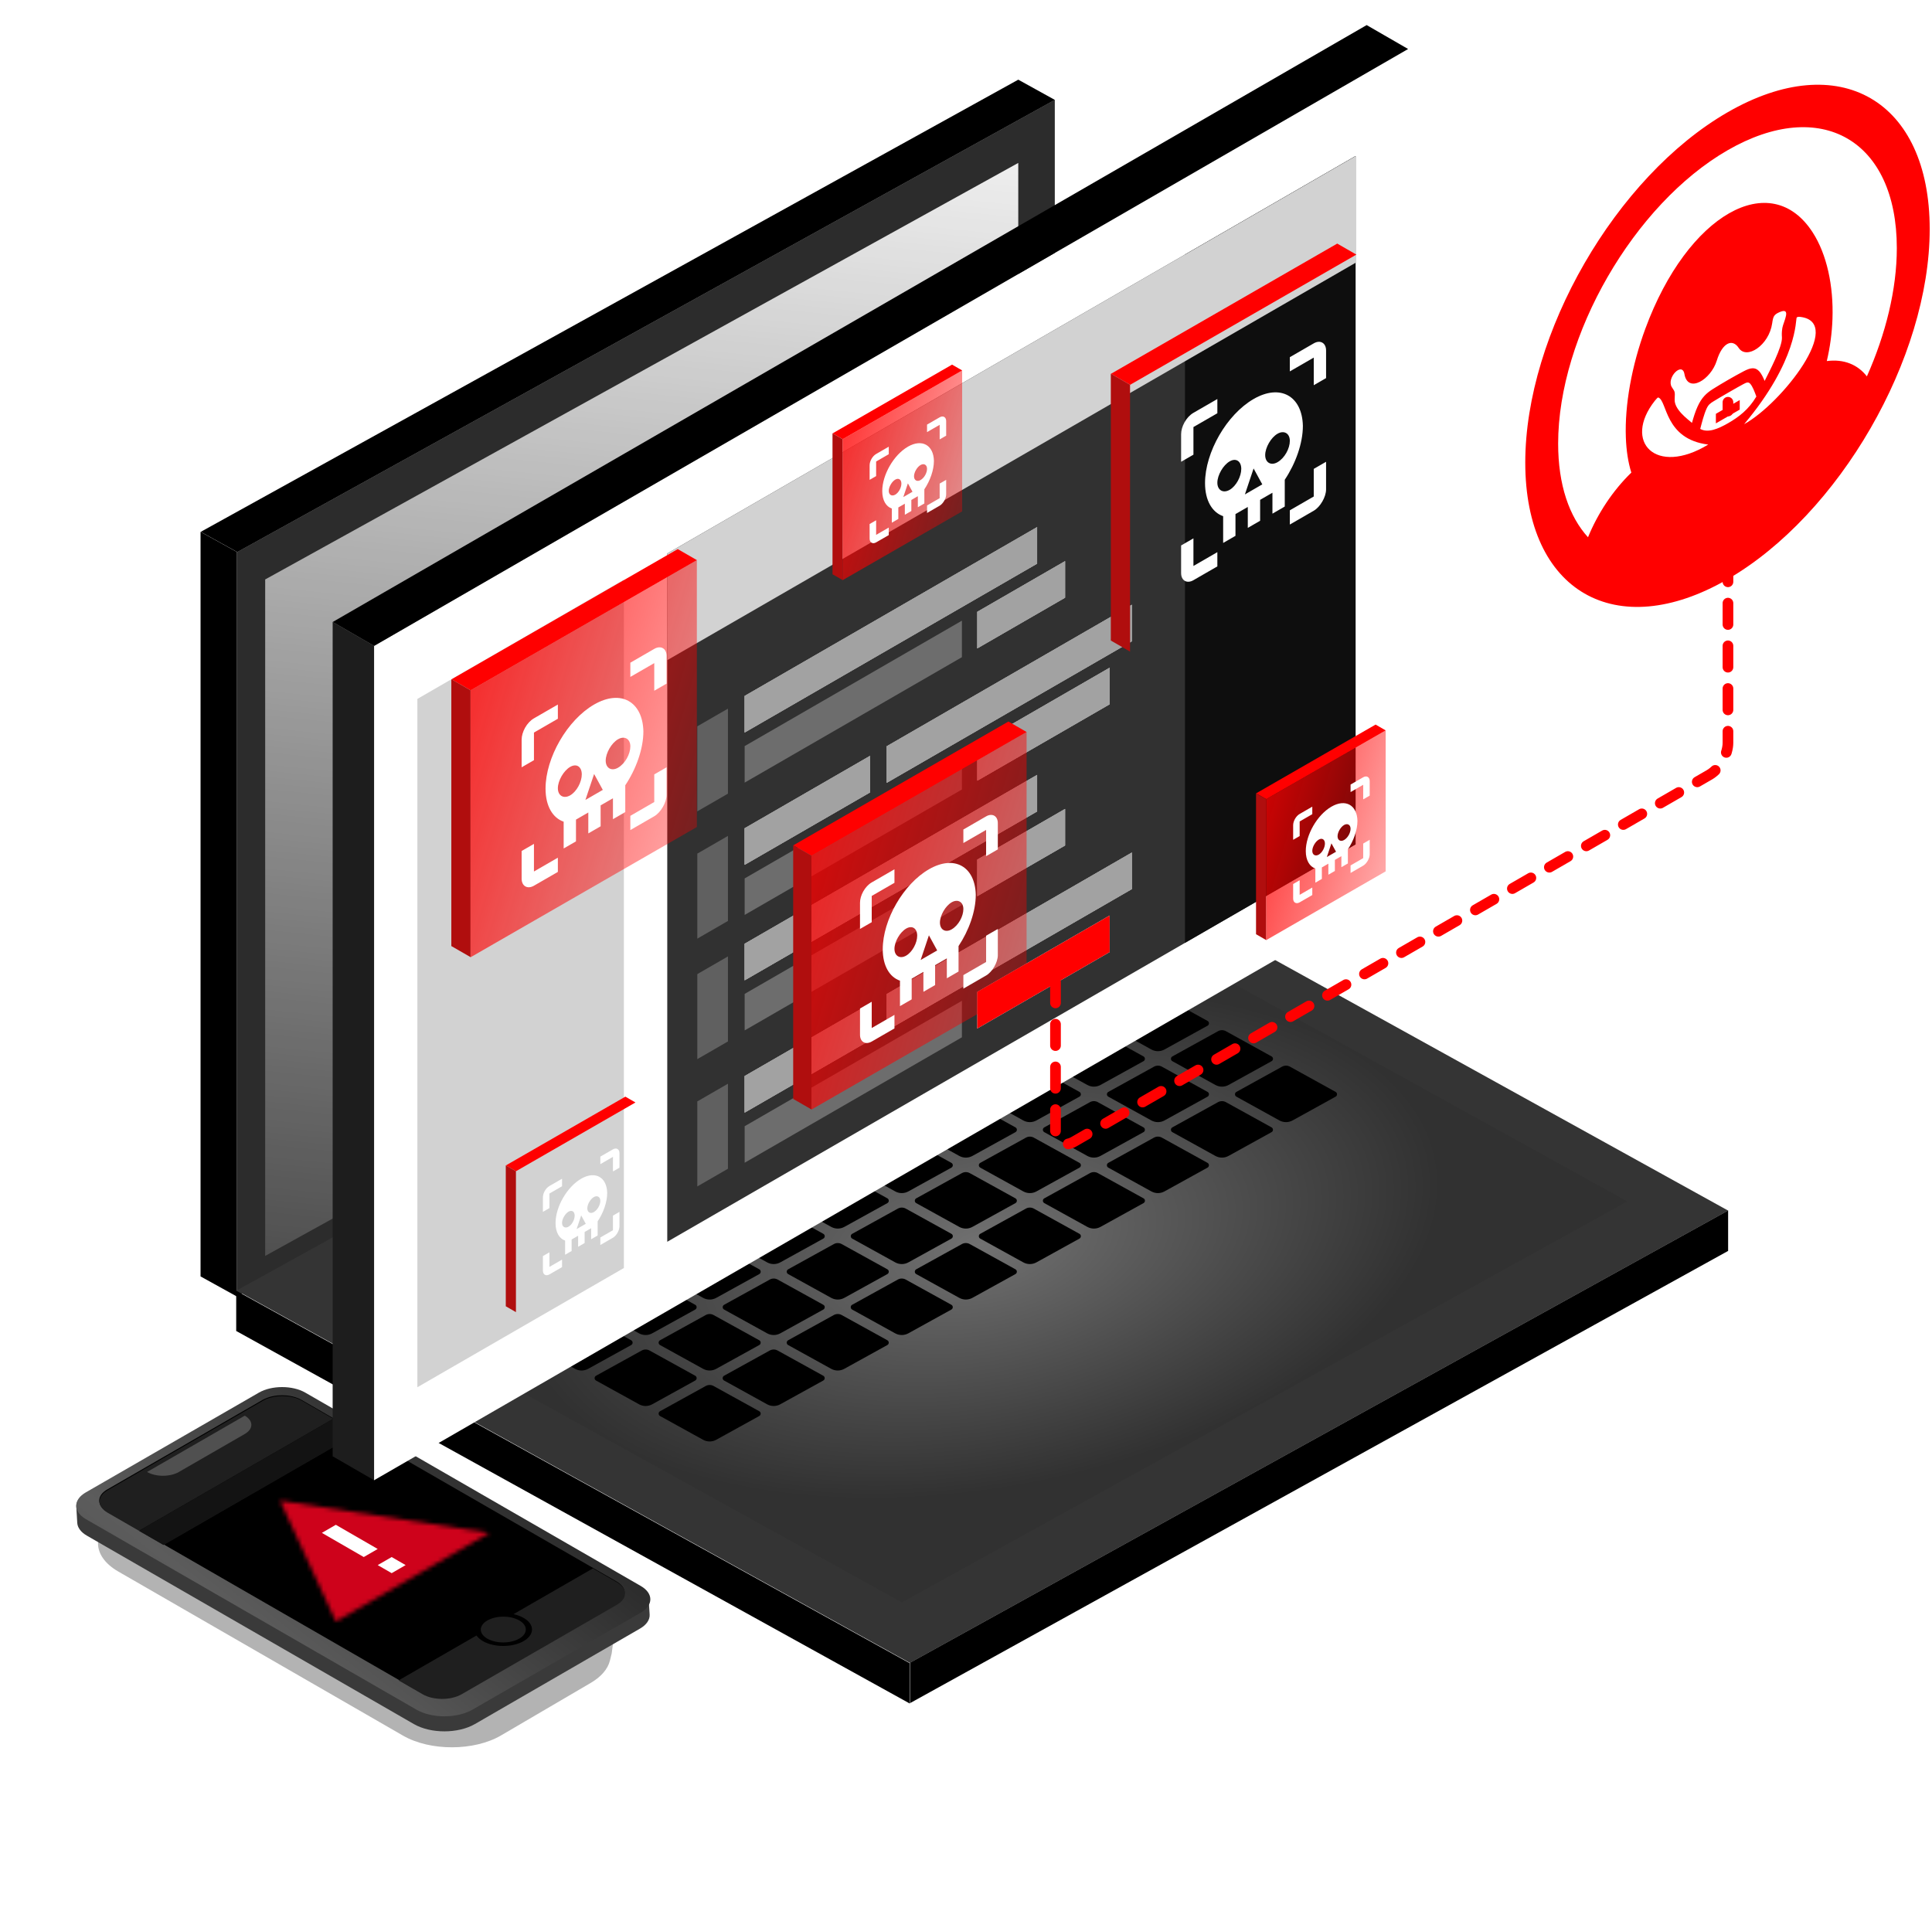 <svg fill="none" height="456" viewBox="0 0 457 456" width="457" xmlns="http://www.w3.org/2000/svg" xmlns:xlink="http://www.w3.org/1999/xlink"><filter id="a" color-interpolation-filters="sRGB" filterUnits="userSpaceOnUse" height="121.761" width="167.61" x=".453" y="314.311"><feFlood flood-opacity="0" result="BackgroundImageFix"/><feBlend in="SourceGraphic" in2="BackgroundImageFix" mode="normal" result="shape"/><feGaussianBlur result="effect1_foregroundBlur_62_2758" stdDeviation="11.366"/></filter><filter id="b" color-interpolation-filters="sRGB" filterUnits="userSpaceOnUse" height="101.317" width="134.811" x="15.335" y="313.86"><feFlood flood-opacity="0" result="BackgroundImageFix"/><feColorMatrix in="SourceAlpha" result="hardAlpha" type="matrix" values="0 0 0 0 0 0 0 0 0 0 0 0 0 0 0 0 0 0 127 0"/><feOffset dy="2.526"/><feGaussianBlur stdDeviation="13.891"/><feComposite in2="hardAlpha" operator="out"/><feColorMatrix type="matrix" values="0 0 0 0 0 0 0 0 0 0 0 0 0 0 0 0 0 0 0.45 0"/><feBlend in2="BackgroundImageFix" mode="normal" result="effect1_dropShadow_62_2758"/><feBlend in="SourceGraphic" in2="effect1_dropShadow_62_2758" mode="normal" result="shape"/></filter><linearGradient id="c" gradientUnits="userSpaceOnUse" x1="256.997" x2="97.261" y1=".868" y2="278.658"><stop offset="0" stop-color="#fff"/><stop offset="1" stop-color="#fff" stop-opacity="0"/></linearGradient><radialGradient id="d" cx="0" cy="0" gradientTransform="matrix(0 76.895 -96.401 0 96.401 76.895)" gradientUnits="userSpaceOnUse" r="1"><stop offset="0" stop-color="#717171"/><stop offset="1" stop-color="#313131"/></radialGradient><linearGradient id="e" gradientUnits="userSpaceOnUse" x1="209.496" x2="111.11" y1="346.391" y2="470.193"><stop offset="0"/><stop offset=".778" stop-color="#5c5c5c"/><stop offset="1" stop-color="#4d4d4d"/></linearGradient><linearGradient id="f"><stop offset="0" stop-color="#f00"/><stop offset="1" stop-color="#f00" stop-opacity=".32"/></linearGradient><linearGradient id="g" gradientUnits="userSpaceOnUse" x1="-24.76" x2="91.311" xlink:href="#f" y1="-47.099" y2="-.346"/><linearGradient id="h" gradientUnits="userSpaceOnUse" x1="-13.076" x2="48.22" xlink:href="#f" y1="-24.872" y2="-.183"/><linearGradient id="i" gradientUnits="userSpaceOnUse" x1="-23.54" x2="86.809" xlink:href="#f" y1="-44.777" y2="-.329"/><clipPath id="j"><path d="m0 0h52.791v52.791h-52.791z" transform="matrix(.866 -.5 0 1 117.673 168.314)"/></clipPath><clipPath id="k"><path d="m0 0h52.791v52.791h-52.791z" transform="matrix(.866 -.5 0 1 273.67 96.04)"/></clipPath><clipPath id="l"><path d="m0 0h27.878v27.878h-27.878z" transform="matrix(.866 -.5 0 1 302.868 191.695)"/></clipPath><clipPath id="m"><path d="m0 0h27.878v27.878h-27.878z" transform="matrix(.866 -.5 0 1 125.404 279.711)"/></clipPath><clipPath id="n"><path d="m0 0h27.878v27.878h-27.878z" transform="matrix(.866 -.5 0 1 202.686 106.541)"/></clipPath><clipPath id="o"><path d="m0 0h50.188v50.188h-50.188z" transform="matrix(.866 -.5 0 1 197.996 207.208)"/></clipPath><mask id="p" height="30" maskUnits="userSpaceOnUse" width="50" x="66" y="352"><path d="m79.439 381.057 36.321-20.97-49.529-7.626z" fill="#fff"/></mask><path d="m0 0h221.008v9.904h-221.008z" fill="#000" transform="matrix(.875 -.484 -.875 -.484 56.148 130.608)"/><path d="m0 0h133.587v14.445h-133.587z" fill="#a2a2a2" transform="matrix(.875 -.484 -.875 -.484 110.682 122.064)"/><path d="m0 0h133.587v14.445h-133.587z" fill="#a2a2a2" transform="matrix(.875 -.484 -.875 -.484 110.682 122.064)"/><path d="m0 0h133.587v14.445h-133.587z" fill="#a2a2a2" transform="matrix(.875 -.484 -.875 -.484 110.682 122.064)"/><path d="m0 0h133.587v14.445h-133.587z" fill="#a2a2a2" transform="matrix(.875 -.484 -.875 -.484 110.682 122.064)"/><path d="m0 0h176.139v9.859h-176.139z" fill="#000" transform="matrix(0 -1 .875 .484 47.438 301.948)"/><path d="m0 0h221.064v176.061h-221.064z" fill="#2c2c2c" transform="matrix(.875 -.484 0 1 56.073 130.598)"/><path d="m0 0h203.585v160.022h-203.585z" fill="url(#c)" transform="matrix(.875 -.484 0 1 62.726 137.075)"/><path d="m0 0h217.423v9.744h-217.423z" fill="#000" transform="matrix(.89 -.492 0 .983 215.268 393.309)"/><path d="m0 0h131.42v14.21h-131.42z" fill="#a2a2a2" transform="matrix(.89 -.492 0 .983 250.27 352.381)"/><path d="m0 0h131.42v14.21h-131.42z" fill="#a2a2a2" transform="matrix(.89 -.492 0 .983 250.27 352.381)"/><path d="m0 0h131.42v14.21h-131.42z" fill="#a2a2a2" transform="matrix(.89 -.492 0 .983 250.27 352.381)"/><path d="m0 0h131.42v14.21h-131.42z" fill="#a2a2a2" transform="matrix(.89 -.492 0 .983 250.27 352.381)"/><path d="m0 0h182.096v9.699h-182.096z" fill="#000" transform="matrix(.875 .484 -0 -.983 55.873 314.855)"/><path d="m0 0h217.478v182.016h-217.478z" fill="#343434" transform="matrix(.89 -.492 -.875 -.484 215.228 393.379)"/><path d="m0 0h192.802v153.791h-192.802z" fill="url(#d)" transform="matrix(.89 -.492 -.875 -.484 213.337 379.059)"/><g fill="#000"><path d="m120.871 315.411c.968.535 2.144.535 3.112 0l10.18-5.625c.443-.245.443-.882 0-1.126l-10.802-5.97c-.581-.321-1.287-.321-1.868 0l-10.802 5.97c-.444.244-.444.881 0 1.126z"/><path d="m196.617 273.444c.968.535 2.144.535 3.112 0l10.18-5.626c.443-.244.443-.881 0-1.126l-10.802-5.969c-.581-.321-1.287-.321-1.868 0l-10.803 5.969c-.443.245-.443.882 0 1.126z"/><path d="m151.169 298.624c.968.535 2.144.535 3.112 0l10.181-5.625c.443-.245.443-.882 0-1.127l-10.803-5.969c-.581-.321-1.287-.321-1.868 0l-10.802 5.969c-.443.245-.443.882 0 1.127z"/><path d="m226.915 256.656c.968.535 2.144.535 3.112 0l10.18-5.626c.444-.244.444-.881 0-1.126l-10.802-5.969c-.581-.321-1.287-.321-1.868 0l-10.802 5.969c-.443.245-.443.882 0 1.126z"/><path d="m136.015 307.018c.968.535 2.144.535 3.112 0l10.18-5.625c.443-.245.443-.882 0-1.127l-10.802-5.969c-.582-.321-1.287-.321-1.868 0l-10.803 5.969c-.443.245-.443.882 0 1.127z"/><path d="m211.76 265.05c.968.535 2.144.535 3.112 0l10.18-5.625c.444-.245.444-.882 0-1.127l-10.802-5.969c-.581-.321-1.287-.321-1.868 0l-10.802 5.969c-.443.245-.443.882 0 1.127z"/><path d="m166.318 290.23c.969.536 2.144.536 3.113 0l10.18-5.625c.443-.245.443-.882 0-1.126l-10.803-5.97c-.581-.321-1.286-.321-1.867 0l-10.803 5.97c-.443.244-.443.881 0 1.126z"/><path d="m242.052 248.263c.969.535 2.144.535 3.113 0l10.18-5.626c.443-.244.443-.881 0-1.126l-10.803-5.969c-.581-.321-1.286-.321-1.867 0l-10.803 5.969c-.443.245-.443.882 0 1.126z"/><path d="m181.467 281.836c.969.535 2.144.535 3.113 0l10.18-5.625c.443-.245.443-.882 0-1.126l-10.803-5.97c-.581-.321-1.286-.321-1.867 0l-10.803 5.97c-.443.244-.443.881 0 1.126z"/><path d="m257.201 239.869c.969.535 2.144.535 3.113 0l10.18-5.625c.443-.245.443-.882 0-1.127l-10.803-5.969c-.581-.321-1.286-.321-1.867 0l-10.803 5.969c-.443.245-.443.882 0 1.127z"/><path d="m151.163 332.2c.968.535 2.144.535 3.112 0l10.18-5.626c.443-.244.443-.881 0-1.126l-10.802-5.969c-.581-.321-1.287-.321-1.868 0l-10.802 5.969c-.444.245-.444.882-.001 1.126z"/><path d="m226.903 290.232c.969.535 2.144.535 3.112 0l10.181-5.625c.443-.245.443-.882 0-1.127l-10.803-5.969c-.581-.321-1.286-.321-1.867 0l-10.803 5.969c-.443.245-.443.882 0 1.127z"/><path d="m181.461 315.412c.968.535 2.144.535 3.112 0l10.18-5.625c.443-.245.443-.882 0-1.127l-10.802-5.969c-.581-.321-1.287-.321-1.868 0l-10.802 5.969c-.443.245-.443.882 0 1.127z"/><path d="m257.196 273.444c.968.535 2.144.535 3.112 0l10.18-5.625c.443-.245.443-.882 0-1.127l-10.802-5.969c-.581-.321-1.287-.321-1.868 0l-10.803 5.969c-.443.245-.443.882 0 1.127z"/><path d="m166.306 323.806c.969.535 2.144.535 3.113 0l10.18-5.625c.443-.245.443-.882 0-1.127l-10.803-5.969c-.581-.321-1.286-.321-1.867 0l-10.803 5.969c-.443.245-.443.882 0 1.127z"/><path d="m242.052 281.838c.968.535 2.144.535 3.112 0l10.18-5.625c.443-.245.443-.882 0-1.127l-10.802-5.969c-.581-.321-1.287-.321-1.868 0l-10.802 5.969c-.444.245-.444.882 0 1.127z"/><path d="m196.61 307.019c.969.535 2.144.535 3.113 0l10.18-5.626c.443-.244.443-.881 0-1.126l-10.803-5.969c-.581-.321-1.286-.321-1.867 0l-10.803 5.969c-.443.245-.443.882 0 1.126z"/><path d="m272.345 265.051c.969.535 2.144.535 3.112 0l10.181-5.625c.443-.245.443-.882 0-1.127l-10.803-5.969c-.581-.321-1.286-.321-1.867 0l-10.803 5.969c-.443.245-.443.882 0 1.127z"/><path d="m211.759 298.625c.969.535 2.144.535 3.113 0l10.18-5.626c.443-.244.443-.881 0-1.126l-10.803-5.969c-.581-.321-1.286-.321-1.867 0l-10.803 5.969c-.443.245-.443.882 0 1.126z"/><path d="m287.494 256.657c.968.535 2.144.535 3.112 0l10.18-5.625c.444-.245.444-.882 0-1.127l-10.802-5.969c-.581-.321-1.287-.321-1.868 0l-10.802 5.969c-.443.245-.443.882 0 1.127z"/><path d="m136.014 323.805c.968.535 2.144.535 3.112 0l10.181-5.625c.443-.245.443-.882 0-1.126l-10.803-5.97c-.581-.321-1.286-.321-1.868 0l-10.802 5.97c-.443.244-.443.881 0 1.126z"/><path d="m211.754 281.837c.969.536 2.144.536 3.113 0l10.18-5.625c.443-.245.443-.882 0-1.126l-10.803-5.97c-.581-.321-1.286-.321-1.867 0l-10.803 5.97c-.443.244-.443.881 0 1.126z"/><path d="m166.312 307.018c.969.535 2.144.535 3.113 0l10.18-5.625c.443-.245.443-.882 0-1.127l-10.803-5.969c-.581-.321-1.286-.321-1.867 0l-10.803 5.969c-.443.245-.443.882 0 1.127z"/><path d="m242.048 265.049c.968.536 2.144.536 3.112 0l10.18-5.625c.443-.245.443-.882 0-1.126l-10.802-5.97c-.581-.321-1.287-.321-1.868 0l-10.802 5.97c-.444.244-.444.881 0 1.126z"/><path d="m151.157 315.412c.969.535 2.144.535 3.113 0l10.18-5.625c.443-.245.443-.882 0-1.127l-10.803-5.969c-.581-.321-1.286-.321-1.867 0l-10.803 5.969c-.443.245-.443.882 0 1.127z"/><path d="m226.909 273.444c.969.535 2.144.535 3.113 0l10.18-5.626c.443-.244.443-.881 0-1.126l-10.803-5.969c-.581-.321-1.286-.321-1.867 0l-10.803 5.969c-.443.245-.443.882 0 1.126z"/><path d="m181.462 298.624c.968.535 2.144.535 3.112 0l10.18-5.625c.443-.245.443-.882 0-1.127l-10.802-5.969c-.582-.321-1.287-.321-1.868 0l-10.803 5.969c-.443.245-.443.882 0 1.127z"/><path d="m257.196 256.657c.969.535 2.144.535 3.113 0l10.18-5.626c.443-.245.443-.881 0-1.126l-10.803-5.969c-.581-.322-1.286-.322-1.867 0l-10.803 5.969c-.443.245-.443.881 0 1.126z"/><path d="m196.611 290.23c.969.535 2.144.535 3.113 0l10.18-5.625c.443-.245.443-.882 0-1.127l-10.803-5.969c-.581-.321-1.286-.321-1.867 0l-10.803 5.969c-.443.245-.443.882 0 1.127z"/><path d="m272.345 248.263c.969.535 2.144.535 3.113 0l10.18-5.626c.443-.245.443-.881 0-1.126l-10.803-5.969c-.581-.322-1.286-.322-1.867 0l-10.803 5.969c-.443.245-.443.881 0 1.126z"/><path d="m166.307 340.592c.968.535 2.144.535 3.112 0l10.18-5.625c.444-.245.444-.882 0-1.127l-10.802-5.969c-.581-.321-1.287-.321-1.868 0l-10.802 5.969c-.443.245-.443.882 0 1.127z"/><path d="m242.047 298.624c.969.535 2.144.535 3.113 0l10.18-5.625c.443-.245.443-.882 0-1.126l-10.803-5.97c-.581-.321-1.286-.321-1.867 0l-10.803 5.97c-.443.244-.443.881 0 1.126z"/><path d="m196.605 323.805c.969.535 2.144.535 3.112 0l10.181-5.626c.443-.245.443-.881 0-1.126l-10.803-5.969c-.581-.322-1.286-.322-1.867 0l-10.803 5.969c-.443.245-.443.881 0 1.126z"/><path d="m272.34 281.836c.968.536 2.144.536 3.112 0l10.18-5.625c.443-.245.443-.881 0-1.126l-10.802-5.97c-.581-.321-1.287-.321-1.868 0l-10.802 5.97c-.443.245-.443.881 0 1.126z"/><path d="m181.45 332.199c.968.535 2.144.535 3.112 0l10.181-5.625c.443-.245.443-.882 0-1.127l-10.803-5.969c-.581-.321-1.286-.321-1.867 0l-10.803 5.969c-.443.245-.443.882 0 1.127z"/><path d="m257.201 290.231c.969.535 2.144.535 3.113 0l10.18-5.626c.443-.244.443-.881 0-1.126l-10.803-5.969c-.581-.321-1.286-.321-1.867 0l-10.803 5.969c-.443.245-.443.882 0 1.126z"/><path d="m211.748 315.411c.969.535 2.144.535 3.113 0l10.18-5.625c.443-.245.443-.882 0-1.127l-10.803-5.969c-.581-.321-1.286-.321-1.867 0l-10.803 5.969c-.443.245-.443.882 0 1.127z"/><path d="m287.489 273.444c.968.535 2.144.535 3.112 0l10.18-5.626c.443-.244.443-.881 0-1.126l-10.802-5.969c-.582-.321-1.287-.321-1.868 0l-10.803 5.969c-.443.245-.443.882 0 1.126z"/><path d="m226.903 307.017c.969.535 2.144.535 3.113 0l10.18-5.625c.443-.245.443-.882 0-1.126l-10.803-5.97c-.581-.321-1.286-.321-1.867 0l-10.803 5.97c-.443.244-.443.881 0 1.126z"/><path d="m302.638 265.05c.968.535 2.144.535 3.112 0l10.181-5.626c.443-.244.443-.881 0-1.126l-10.803-5.969c-.581-.321-1.286-.321-1.867 0l-10.803 5.969c-.443.245-.443.882 0 1.126z"/></g><g filter="url(#a)"><path d="m118.521 410.531c-6.36 3.725-16.767 3.749-23.178.054l-67.379-38.836c-6.375-3.674-6.375-9.632 0-13.306l32.349-18.646c6.786-3.911 17.933-3.62 24.079.627l57.151 39.498c2.723 1.882 4.065 4.302 3.74 6.746l-.598 4.498-.41 1.659c-.492 1.991-2.079 3.839-4.526 5.273z" fill="#000" fill-opacity=".3"/></g><path d="m112.341 407.838c-3.982 2.303-10.45 2.306-14.439.007l-77.361-44.579c-1.391-.801-2.201-1.878-2.267-3.01l-.22-3.776c-.079-1.349.906-2.647 2.679-3.53l40.715-20.287c3.001-1.495 7.475-1.444 10.37.119l79.187 42.736c1.493.806 2.373 1.918 2.449 3.096l.213 3.309c.08 1.239-.738 2.442-2.257 3.321z" fill="#3a3a3a"/><path d="m111.767 404.427c-3.666 2.113-9.609 2.113-13.274 0l-78.195-45.07c-3.028-1.745-3.028-4.575 0-6.32l40.947-23.601c3.028-1.745 7.938-1.745 10.966 0l79.349 45.735c3.028 1.746 3.028 4.575 0 6.321z" fill="url(#e)"/><path d="m109.113 400.595c-2.55 1.47-6.684 1.47-9.234 0l-74.501-42.941c-2.55-1.47-2.55-3.853 0-5.322l36.725-21.168c2.55-1.469 6.684-1.469 9.234 0l74.501 42.941c2.55 1.47 2.55 3.853 0 5.323z" fill="#000"/><path d="m38.687 365.47-5.762-3.321 45.959-26.49 5.762 3.321z" fill="#131313"/><path d="m38.687 365.47-5.762-3.321 45.959-26.49 5.762 3.321z" fill="#131313"/><path d="m109.199 400.789c-2.55 1.47-6.684 1.47-9.234 0l-5.684-3.276 45.959-26.489 5.684 3.276c2.55 1.469 2.55 3.852 0 5.322z" fill="#1f1f1f"/><path d="m32.866 362.114-7.401-4.266c-2.55-1.469-2.55-3.852 0-5.322l36.725-21.167c2.55-1.47 6.684-1.47 9.234 0l7.401 4.265z" fill="#1f1f1f"/><path d="m42.308 348.209c-2.077 1.197-5.445 1.197-7.522 0l23.112-13.321c2.077 1.197 2.077 3.138 0 4.335z" fill="#505050"/><path d="m123.844 382.723c2.654 1.51 2.661 3.97.016 5.495-2.646 1.524-6.941 1.536-9.595.026-2.653-1.509-2.66-3.969-.015-5.494s6.941-1.536 9.594-.027z" fill="#000"/><path d="m122.812 383.317c2.083 1.185 2.088 3.116.013 4.312-2.076 1.197-5.447 1.206-7.53.021-2.082-1.185-2.087-3.115-.012-4.312 2.076-1.196 5.447-1.205 7.529-.021z" fill="#1f1f1f"/><g filter="url(#b)"><path d="m79.439 381.057 36.321-20.97-49.529-7.626z" fill="#000"/><g mask="url(#p)"><path d="m0 0h45.753v45.753h-45.753z" fill="#ce021b" transform="matrix(.866 -.5 .866 .5 43.118 361.993)"/></g><g fill="#fff"><path d="m95.949 367.712-3.302 1.907-3.302-1.907 3.302-1.906z"/><path d="m89.345 363.9-3.302 1.906-9.906-5.719 3.302-1.907z"/></g></g><path d="m88.465 152.807 244.573-141.205v197.372l-244.574 141.204z" fill="#fff"/><path d="m88.488 152.787 0 197.371-9.801-5.659v-197.371z" fill="#1d1d1d"/><path d="m88.503 152.796 244.573-141.204-9.801-5.659-244.573 141.204z" fill="#000"/><path d="m0 0h188.019v162.829h-188.019z" fill="#313131" transform="matrix(.866 -.5 0 1 157.834 130.925)"/><path d="m0 0h46.59v162.829h-46.59z" fill="#0e0e0e" transform="matrix(.866 -.5 0 1 280.295 60.211)"/><path d="m0 0h188.019v25.244h-188.019z" fill="#d2d2d2" transform="matrix(.866 -.5 0 1 157.834 130.925)"/><path d="m0 0h8.369v20.114h-8.369z" fill="#606060" transform="matrix(.866 -.5 0 1 164.943 171.817)"/><path d="m0 0h8.369v20.114h-8.369z" fill="#606060" transform="matrix(.866 -.5 0 1 164.943 230.435)"/><path d="m0 0h79.885v8.638h-79.885z" fill="#a2a2a2" transform="matrix(.866 -.5 0 1 176.142 164.637)"/><path d="m0 0h79.885v8.638h-79.885z" fill="#a2a2a2" transform="matrix(.866 -.5 0 1 176.142 164.637)"/><path d="m0 0h79.885v8.638h-79.885z" fill="#a2a2a2" transform="matrix(.866 -.5 0 1 176.142 164.637)"/><path d="m0 0h79.885v8.638h-79.885z" fill="#a2a2a2" transform="matrix(.866 -.5 0 1 176.142 164.637)"/><path d="m0 0h79.885v8.638h-79.885z" fill="#a2a2a2" transform="matrix(.866 -.5 0 1 176.142 223.256)"/><path d="m0 0h79.885v8.638h-79.885z" fill="#a2a2a2" transform="matrix(.866 -.5 0 1 176.142 223.256)"/><path d="m0 0h79.885v8.638h-79.885z" fill="#a2a2a2" transform="matrix(.866 -.5 0 1 176.142 223.256)"/><path d="m0 0h79.885v8.638h-79.885z" fill="#a2a2a2" transform="matrix(.866 -.5 0 1 176.142 223.256)"/><path d="m0 0h66.952v8.638h-66.952z" fill="#a2a2a2" transform="matrix(.866 -.5 0 1 209.752 176.535)"/><path d="m0 0h66.952v8.638h-66.952z" fill="#a2a2a2" transform="matrix(.866 -.5 0 1 209.752 176.535)"/><path d="m0 0h66.952v8.638h-66.952z" fill="#a2a2a2" transform="matrix(.866 -.5 0 1 209.752 176.535)"/><path d="m0 0h66.952v8.638h-66.952z" fill="#a2a2a2" transform="matrix(.866 -.5 0 1 209.752 176.535)"/><path d="m0 0h66.952v8.638h-66.952z" fill="#a2a2a2" transform="matrix(.866 -.5 0 1 209.752 235.155)"/><path d="m0 0h66.952v8.638h-66.952z" fill="#a2a2a2" transform="matrix(.866 -.5 0 1 209.752 235.155)"/><path d="m0 0h66.952v8.638h-66.952z" fill="#a2a2a2" transform="matrix(.866 -.5 0 1 209.752 235.155)"/><path d="m0 0h66.952v8.638h-66.952z" fill="#a2a2a2" transform="matrix(.866 -.5 0 1 209.752 235.155)"/><path d="m0 0h34.237v8.638h-34.237z" fill="#a2a2a2" transform="matrix(.866 -.5 0 1 176.142 195.936)"/><path d="m0 0h34.237v8.638h-34.237z" fill="#a2a2a2" transform="matrix(.866 -.5 0 1 176.142 195.936)"/><path d="m0 0h34.237v8.638h-34.237z" fill="#a2a2a2" transform="matrix(.866 -.5 0 1 176.142 195.936)"/><path d="m0 0h34.237v8.638h-34.237z" fill="#a2a2a2" transform="matrix(.866 -.5 0 1 176.142 195.936)"/><path d="m0 0h34.237v8.638h-34.237z" fill="#a2a2a2" transform="matrix(.866 -.5 0 1 176.142 254.554)"/><path d="m0 0h34.237v8.638h-34.237z" fill="#a2a2a2" transform="matrix(.866 -.5 0 1 176.142 254.554)"/><path d="m0 0h34.237v8.638h-34.237z" fill="#a2a2a2" transform="matrix(.866 -.5 0 1 176.142 254.554)"/><path d="m0 0h34.237v8.638h-34.237z" fill="#a2a2a2" transform="matrix(.866 -.5 0 1 176.142 254.554)"/><path d="m0 0h59.343v8.638h-59.343z" fill="#6d6d6d" transform="matrix(.866 -.5 0 1 176.142 176.497)"/><path d="m0 0h59.343v8.638h-59.343z" fill="#6d6d6d" transform="matrix(.866 -.5 0 1 176.142 235.116)"/><path d="m0 0h59.343v8.638h-59.343z" fill="#6d6d6d" transform="matrix(.866 -.5 0 1 176.142 207.796)"/><path d="m0 0h59.343v8.638h-59.343z" fill="#6d6d6d" transform="matrix(.866 -.5 0 1 176.142 266.417)"/><path d="m0 0h23.966v8.638h-23.966z" fill="#a2a2a2" transform="matrix(.866 -.5 0 1 231.174 144.733)"/><path d="m0 0h23.966v8.638h-23.966z" fill="#a2a2a2" transform="matrix(.866 -.5 0 1 231.174 144.733)"/><path d="m0 0h23.966v8.638h-23.966z" fill="#a2a2a2" transform="matrix(.866 -.5 0 1 231.174 144.733)"/><path d="m0 0h23.966v8.638h-23.966z" fill="#a2a2a2" transform="matrix(.866 -.5 0 1 231.174 144.733)"/><path d="m0 0h23.966v8.638h-23.966z" fill="#a2a2a2" transform="matrix(.866 -.5 0 1 231.174 203.351)"/><path d="m0 0h23.966v8.638h-23.966z" fill="#a2a2a2" transform="matrix(.866 -.5 0 1 231.174 203.351)"/><path d="m0 0h23.966v8.638h-23.966z" fill="#a2a2a2" transform="matrix(.866 -.5 0 1 231.174 203.351)"/><path d="m0 0h23.966v8.638h-23.966z" fill="#a2a2a2" transform="matrix(.866 -.5 0 1 231.174 203.351)"/><path d="m0 0h36.139v8.638h-36.139z" fill="#a2a2a2" transform="matrix(.866 -.5 0 1 231.174 176.034)"/><path d="m0 0h36.139v8.638h-36.139z" fill="#a2a2a2" transform="matrix(.866 -.5 0 1 231.174 176.034)"/><path d="m0 0h36.139v8.638h-36.139z" fill="#a2a2a2" transform="matrix(.866 -.5 0 1 231.174 176.034)"/><path d="m0 0h36.139v8.638h-36.139z" fill="#a2a2a2" transform="matrix(.866 -.5 0 1 231.174 176.034)"/><path d="m0 0h36.139v8.638h-36.139z" fill="#a2a2a2" transform="matrix(.866 -.5 0 1 231.174 234.651)"/><path d="m0 0h36.139v8.638h-36.139z" fill="#a2a2a2" transform="matrix(.866 -.5 0 1 231.174 234.651)"/><path d="m0 0h36.139v8.638h-36.139z" fill="#a2a2a2" transform="matrix(.866 -.5 0 1 231.174 234.651)"/><path d="m0 0h36.139v8.638h-36.139z" fill="#f00" transform="matrix(.866 -.5 0 1 231.174 234.651)"/><path d="m0 0h8.369v20.114h-8.369z" fill="#606060" transform="matrix(.866 -.5 0 1 164.943 201.93)"/><path d="m0 0h8.369v20.114h-8.369z" fill="#606060" transform="matrix(.866 -.5 0 1 164.943 260.548)"/><path d="m0 0h56.406v162.829h-56.406z" fill="#d2d2d2" transform="matrix(.866 -.5 0 1 98.726 165.333)"/><path d="m249.668 232.191v35.352c0 2.79 1.958 3.92 4.374 2.526l150.318-86.786c2.416-1.395 4.374-4.787 4.374-7.577v-80.551" stroke="#f00" stroke-dasharray="5.05 5.05" stroke-linecap="round" stroke-width="2.526"/><path d="m408.623 26.578c26.417-15.252 47.833-2.887 47.833 27.616 0 30.504-21.416 67.597-47.833 82.849s-47.833 2.887-47.833-27.617c0-30.503 21.416-67.597 47.833-82.849zm23.492 58.835c4.014-.527 7.309.818 9.483 3.622 4.465-10.038 7.081-20.596 7.081-30.35 0-25.546-17.933-35.899-40.056-23.126s-40.055 43.833-40.055 69.378c0 9.742 2.611 17.272 7.064 22.155 2.302-5.629 5.871-11.051 10.248-15.295-.758-2.41-1.183-5.223-1.296-8.301-.281-7.637 1.359-16.923 4.617-25.76 9.97-27.057 29.699-38.157 39.613-22.702 3.267 5.093 4.922 12.485 4.642 20.438-.115 3.26-.555 6.614-1.341 9.941zm-26.236 12.483 5.639-3.256v2.257l-5.639 3.256zm-5.656 2.14c.353-1.262.77-2.647 1.341-3.894.96-2.098 2.064-3.144 3.637-4.132 2.224-1.396 5.005-3.001 7.23-4.174 1.575-.83 2.675-1.058 3.636-.067.571.587.988 1.491 1.343 2.345 1.06-2.146 4.238-8.096 4.092-10.318-.034-.532-.074-1.149.1-2.228.217-1.347 2.295-5.04-.669-3.727-1.352.598-1.505 1.027-1.741 2.657-.751 5.194-6.04 8.672-7.919 5.801-1.486-2.27-3.864-1.252-5.182 3.007-1.394 4.504-6.839 7.858-7.652 3.173-.522-3.011-4.312.896-2.995 3.079.663 1.104.81.805.685 2.887-.145 2.39 3.034 4.669 4.094 5.591zm15.229-6.233c-.357-.967-.872-2.428-1.493-3.066-.455-.47-.907-.225-1.64.161-1.136.599-5.871 3.332-7.007 4.045-.733.46-1.185.74-1.64 1.733-.62 1.355-1.136 3.411-1.493 4.79 1.795.987 4.149.05 6.636-1.386 2.489-1.437 4.842-3.218 6.637-6.277zm-23.194.232c-.12-.041-.444.293-.831.785-7.616 9.682.247 17.884 12.642 10.345-10.403-1.286-9.66-10.405-11.811-11.13zm32.732-18.898c-.285.424.343 9.991-12.431 25.206 8.881-4.855 23.912-24.137 13.262-25.381-.389-.044-.711-.005-.831.174z" fill="#f00"/><path d="m0 0h61.725v5.221h-61.725z" fill="#f00" transform="matrix(.867 -.499 -.867 -.499 111.327 163.302)"/><path d="m0 0h63.123v5.245h-63.123z" fill="#b00e0e" transform="matrix(0 -1 .867 .499 106.759 223.8)"/><path d="m0 0h61.741v63.152h-61.741z" fill="url(#g)" transform="matrix(.867 -.499 0 1 111.305 163.299)"/><g clip-path="url(#j)"><path d="m126.303 169.93c-1.715.99-2.915 3.267-2.915 5.049v6.532l2.915-1.682v-6.533l5.657-3.267v-3.365zm22.801-13.164v3.365l5.658-3.266v6.533l2.915-1.683v-6.533c0-1.782-1.372-2.574-2.915-1.683zm-8.572 9.898c-6.343 3.662-11.486 12.571-11.486 19.895 0 4.158 1.714 6.929 4.286 7.82v6.335l2.914-1.683v-5.147l2.915-1.683v4.95l2.914-1.683v-4.949l2.915-1.683v4.949l2.914-1.683v-6.334c2.572-3.861 4.286-8.612 4.286-12.769-.171-7.028-5.314-9.997-11.658-6.335zm-5.657 21.479c-1.543.891-2.915.099-2.915-1.683 0-1.781 1.372-4.157 2.915-5.048 1.543-.89 2.743 0 2.743 1.782s-1.2 4.058-2.743 4.949zm3.6 1.089 2.057-6.137 2.058 3.761zm7.715-7.622c-1.543.891-2.915.099-2.915-1.682 0-1.782 1.372-4.158 2.915-5.048 1.543-.891 2.914-.099 2.914 1.682 0 1.782-1.2 4.058-2.914 5.048zm-22.802 19.698v6.533c0 1.781 1.372 2.573 2.915 1.682l5.657-3.266v-3.365l-5.657 3.266v-6.533zm31.374-18.114v6.533l-5.658 3.266v3.366l5.658-3.267c1.543-.891 2.915-3.266 2.915-5.048v-6.533z" fill="#fff"/></g><path d="m0 0h61.725v5.221h-61.725z" fill="#f00" transform="matrix(.867 -.499 -.867 -.499 267.323 91.029)"/><path d="m0 0h63.123v5.245h-63.123z" fill="#b00e0e" transform="matrix(0 -1 .867 .499 262.756 151.526)"/><path d="m0 0h61.741v63.152h-61.741z" fill="url(#g)" transform="matrix(.867 -.499 0 1 267.301 91.026)"/><g clip-path="url(#k)"><path d="m282.299 97.657c-1.714.99-2.914 3.266-2.914 5.048v6.533l2.914-1.683v-6.533l5.658-3.266v-3.365zm22.802-13.165v3.365l5.658-3.266v6.533l2.914-1.683v-6.533c0-1.782-1.371-2.574-2.914-1.683zm-8.572 9.898c-6.343 3.662-11.487 12.57-11.487 19.895 0 4.157 1.715 6.929 4.286 7.82v6.334l2.915-1.682v-5.147l2.914-1.683v4.949l2.915-1.683v-4.949l2.914-1.682v4.949l2.915-1.683v-6.335c2.572-3.86 4.286-8.611 4.286-12.769-.171-7.027-5.315-9.997-11.658-6.335zm-5.658 21.48c-1.543.891-2.914.099-2.914-1.683s1.371-4.157 2.914-5.048 2.743 0 2.743 1.782c0 1.781-1.2 4.058-2.743 4.949zm3.601 1.088 2.057-6.136 2.057 3.761zm7.715-7.621c-1.543.891-2.915.099-2.915-1.683s1.372-4.157 2.915-5.048c1.542-.891 2.914-.099 2.914 1.683 0 1.781-1.2 4.058-2.914 5.048zm-22.802 19.697v6.533c0 1.782 1.371 2.574 2.914 1.683l5.658-3.267v-3.365l-5.658 3.266v-6.532zm31.374-18.113v6.532l-5.658 3.267v3.365l5.658-3.266c1.543-.891 2.914-3.267 2.914-5.048v-6.533z" fill="#fff"/></g><path d="m0 0h32.596v2.757h-32.596z" fill="#f00" transform="matrix(.867 -.499 -.867 -.499 299.515 189.049)"/><path d="m0 0h33.334v2.77h-33.334z" fill="#b00e0e" transform="matrix(0 -1 .867 .499 297.104 220.997)"/><path d="m0 0h32.605v33.35h-32.605z" fill="url(#h)" transform="matrix(.867 -.499 0 1 299.503 189.047)"/><g clip-path="url(#l)"><path d="m307.425 192.549c-.906.522-1.54 1.725-1.54 2.666v3.449l1.54-.888v-3.45l2.987-1.725v-1.777zm12.041-6.952v1.777l2.988-1.725v3.45l1.539-.889v-3.45c0-.941-.725-1.359-1.539-.888zm-4.527 5.227c-3.35 1.934-6.066 6.638-6.066 10.506 0 2.196.906 3.659 2.264 4.13v3.345l1.539-.889v-2.718l1.539-.888v2.613l1.539-.888v-2.614l1.539-.888v2.613l1.539-.888v-3.346c1.358-2.038 2.264-4.547 2.264-6.743-.091-3.711-2.807-5.279-6.157-3.345zm-2.988 11.343c-.814.47-1.539.052-1.539-.889s.725-2.195 1.539-2.666c.815-.47 1.449 0 1.449.941s-.634 2.143-1.449 2.614zm1.902.575 1.086-3.241 1.087 1.986zm4.074-4.025c-.815.47-1.539.052-1.539-.889s.724-2.195 1.539-2.666c.815-.47 1.539-.052 1.539.889s-.634 2.143-1.539 2.666zm-12.042 10.402v3.45c0 .94.725 1.359 1.54.888l2.987-1.725v-1.777l-2.987 1.725v-3.45zm16.569-9.566v3.45l-2.988 1.725v1.777l2.988-1.725c.814-.47 1.539-1.725 1.539-2.666v-3.45z" fill="#fff"/></g><path d="m0 0h32.596v2.757h-32.596z" fill="#f00" transform="matrix(.867 -.499 -.867 -.499 122.052 277.065)"/><path d="m0 0h33.334v2.77h-33.334z" fill="#b00e0e" transform="matrix(0 -1 .867 .499 119.64 309.013)"/><path d="m0 0h32.605v33.35h-32.605z" fill="url(#h)" transform="matrix(.867 -.499 0 1 122.04 277.064)"/><g clip-path="url(#m)"><path d="m129.961 280.565c-.906.523-1.54 1.725-1.54 2.666v3.45l1.54-.889v-3.45l2.987-1.725v-1.777zm12.041-6.952v1.777l2.988-1.725v3.45l1.539-.888v-3.45c0-.941-.725-1.359-1.539-.889zm-4.527 5.227c-3.35 1.934-6.066 6.639-6.066 10.507 0 2.195.905 3.659 2.263 4.129v3.345l1.54-.888v-2.718l1.539-.889v2.614l1.539-.889v-2.614l1.539-.888v2.613l1.539-.888v-3.346c1.358-2.038 2.263-4.547 2.263-6.743-.09-3.711-2.806-5.279-6.156-3.345zm-2.988 11.343c-.815.47-1.539.052-1.539-.889s.724-2.195 1.539-2.665c.815-.471 1.449 0 1.449.94 0 .941-.634 2.144-1.449 2.614zm1.902.575 1.086-3.241 1.086 1.986zm4.074-4.025c-.815.47-1.539.052-1.539-.889 0-.94.724-2.195 1.539-2.665.815-.471 1.539-.053 1.539.888s-.634 2.143-1.539 2.666zm-12.042 10.402v3.45c0 .941.725 1.359 1.54.889l2.987-1.725v-1.778l-2.987 1.725v-3.45zm16.569-9.566v3.45l-2.988 1.725v1.777l2.988-1.724c.814-.471 1.539-1.725 1.539-2.666v-3.45z" fill="#fff"/></g><path d="m0 0h32.596v2.757h-32.596z" fill="#f00" transform="matrix(.867 -.499 -.867 -.499 199.333 103.895)"/><path d="m0 0h33.334v2.77h-33.334z" fill="#b00e0e" transform="matrix(0 -1 .867 .499 196.922 135.843)"/><path d="m0 0h32.605v33.35h-32.605z" fill="url(#h)" transform="matrix(.867 -.499 0 1 199.322 103.893)"/><g clip-path="url(#n)"><path d="m207.243 107.395c-.905.523-1.539 1.725-1.539 2.666v3.45l1.539-.889v-3.45l2.988-1.725v-1.777zm12.042-6.952v1.777l2.987-1.725v3.45l1.539-.888v-3.45c0-.941-.724-1.359-1.539-.889zm-4.527 5.227c-3.35 1.934-6.066 6.639-6.066 10.507 0 2.195.905 3.659 2.263 4.129v3.345l1.539-.888v-2.718l1.539-.889v2.614l1.54-.889v-2.614l1.539-.888v2.613l1.539-.888v-3.346c1.358-2.038 2.263-4.547 2.263-6.743-.09-3.711-2.806-5.279-6.156-3.345zm-2.988 11.343c-.815.47-1.539.052-1.539-.889s.724-2.195 1.539-2.666c.815-.47 1.449 0 1.449.941s-.634 2.143-1.449 2.614zm1.901.575 1.087-3.241 1.086 1.986zm4.074-4.025c-.814.47-1.539.052-1.539-.889 0-.94.725-2.195 1.539-2.665.815-.471 1.54-.053 1.54.888s-.634 2.143-1.54 2.666zm-12.041 10.402v3.45c0 .941.724 1.359 1.539.888l2.988-1.724v-1.778l-2.988 1.725v-3.45zm16.568-9.566v3.45l-2.987 1.725v1.777l2.987-1.725c.815-.47 1.539-1.724 1.539-2.665v-3.45z" fill="#fff"/></g><path d="m0 0h58.682v4.964h-58.682z" fill="#f00" transform="matrix(.867 -.499 -.867 -.499 191.962 202.444)"/><path d="m0 0h60.011v4.986h-60.011z" fill="#b00e0e" transform="matrix(0 -1 .867 .499 187.62 259.959)"/><path d="m0 0h58.697v60.038h-58.697z" fill="url(#i)" transform="matrix(.867 -.499 0 1 191.941 202.441)"/><g clip-path="url(#o)"><path d="m206.2 208.745c-1.63.941-2.771 3.105-2.771 4.799v6.211l2.771-1.6v-6.211l5.378-3.105v-3.199zm21.677-12.516v3.2l5.379-3.106v6.211l2.771-1.6v-6.21c0-1.694-1.304-2.447-2.771-1.6zm-8.149 9.411c-6.031 3.481-10.92 11.951-10.92 18.914 0 3.952 1.629 6.587 4.074 7.434v6.023l2.771-1.6v-4.893l2.771-1.6v4.705l2.771-1.6v-4.705l2.771-1.599v4.705l2.77-1.6v-6.023c2.445-3.67 4.075-8.187 4.075-12.139-.163-6.681-5.053-9.504-11.083-6.022zm-5.379 20.42c-1.467.847-2.771.094-2.771-1.6s1.304-3.952 2.771-4.799 2.608 0 2.608 1.694-1.141 3.858-2.608 4.705zm3.423 1.035 1.956-5.834 1.956 3.575zm7.335-7.246c-1.467.847-2.771.094-2.771-1.6s1.304-3.952 2.771-4.799c1.466-.847 2.77-.094 2.77 1.6s-1.141 3.858-2.77 4.799zm-21.678 18.726v6.211c0 1.694 1.304 2.447 2.771 1.6l5.378-3.105v-3.2l-5.378 3.105v-6.21zm29.827-17.22v6.21l-5.379 3.106v3.199l5.379-3.105c1.467-.847 2.771-3.105 2.771-4.799v-6.211z" fill="#fff"/></g></svg>